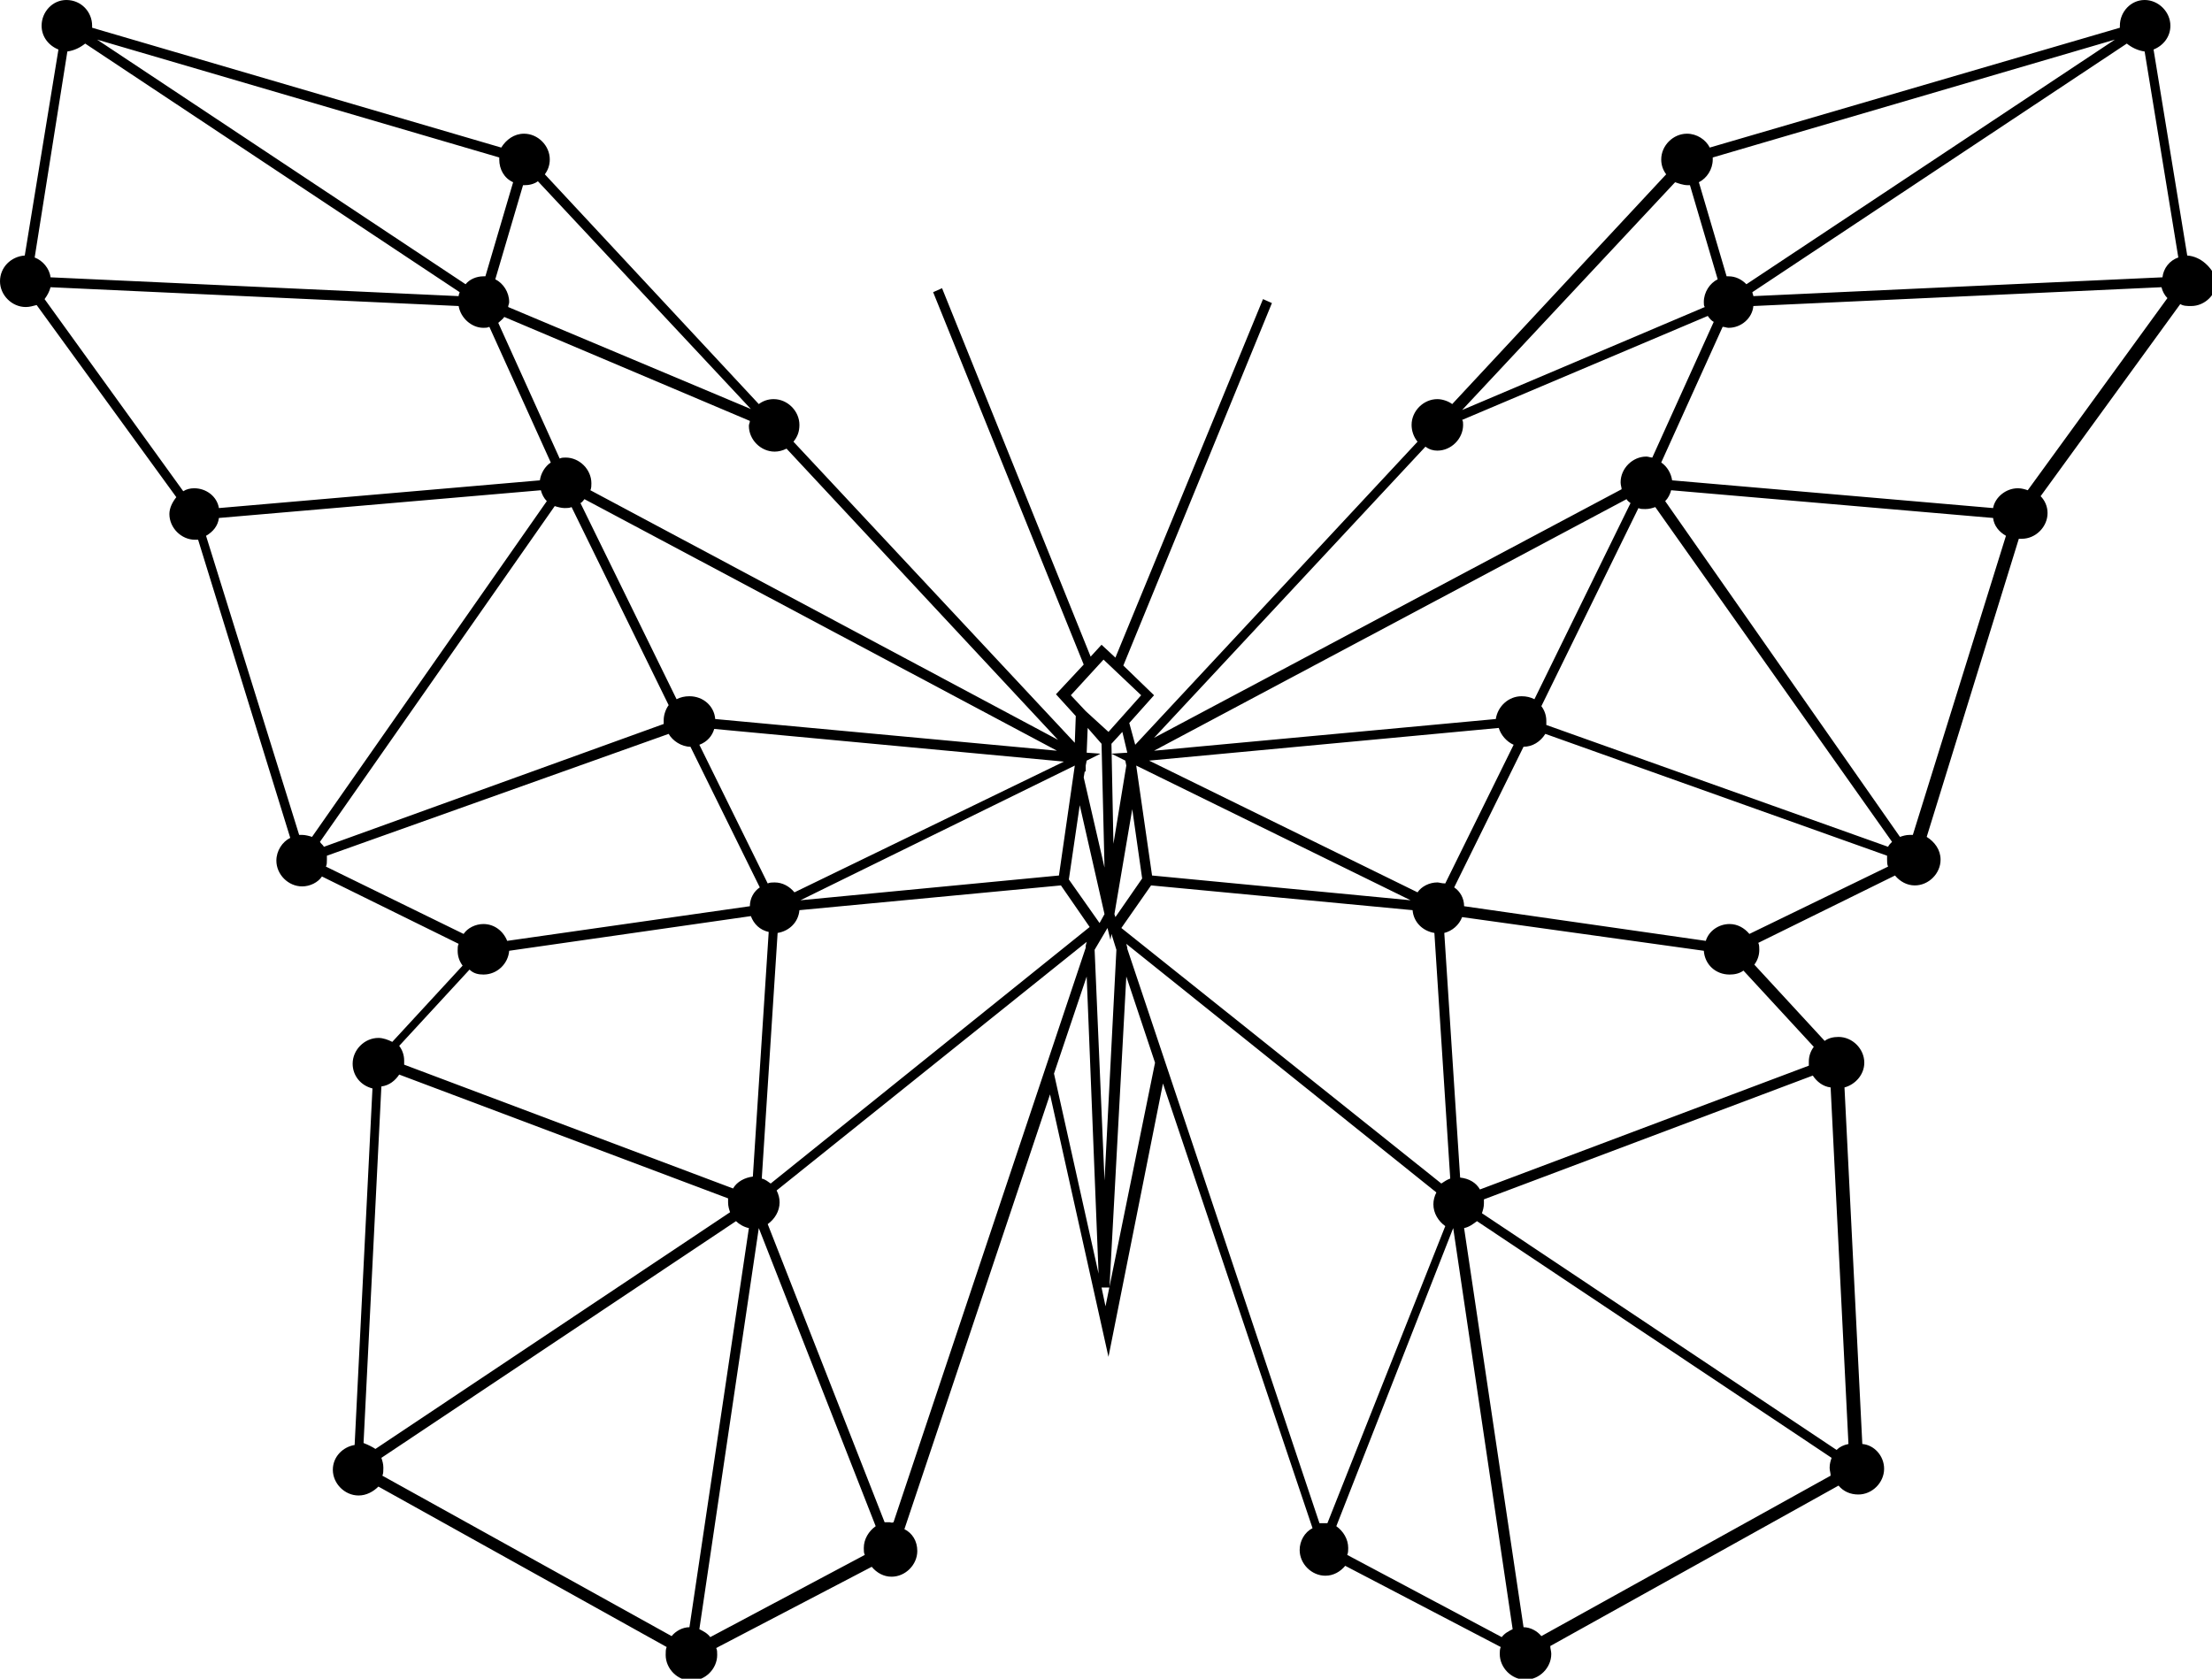 <svg xmlns="http://www.w3.org/2000/svg" xmlns:xlink="http://www.w3.org/1999/xlink" id="Layer_1_copy" x="0px" y="0px" viewBox="0 0 223.3 169.5" style="enable-background:new 0 0 223.3 169.5;" xml:space="preserve"><path d="M220.8,25.8L217.4,5c1-0.4,1.7-1.3,1.7-2.4c0-1.4-1.2-2.6-2.6-2.6S214,1.2,214,2.6c0,0.1,0,0.2,0,0.2l-41.4,12.1 c-0.4-0.8-1.3-1.4-2.3-1.4c-1.4,0-2.6,1.2-2.6,2.6c0,0.6,0.2,1.1,0.5,1.5l-21.6,23.2c-0.4-0.3-1-0.5-1.5-0.5c-1.4,0-2.6,1.2-2.6,2.6 c0,0.6,0.2,1.2,0.6,1.7l-28.5,30.6l-0.6-2.2l2.5-2.8l-3.1-3l15-36.6l-0.9-0.4l-14.9,36.2l-1.4-1.3l-1.1,1.2l-15-37.2l-0.9,0.4 l15.2,37.6l-2.8,3l2,2.2l-0.1,2.7L80.1,44.6c0.4-0.5,0.6-1,0.6-1.7c0-1.4-1.2-2.6-2.6-2.6c-0.6,0-1.1,0.2-1.5,0.5L55,17.6 c0.3-0.4,0.5-0.9,0.5-1.5c0-1.4-1.2-2.6-2.6-2.6c-1,0-1.8,0.6-2.3,1.4L9.3,2.8c0-0.1,0-0.2,0-0.2C9.3,1.2,8.2,0,6.7,0 C5.3,0,4.2,1.2,4.2,2.6c0,1.1,0.7,2,1.7,2.4L2.5,25.8C1.1,25.9,0,27,0,28.4C0,29.8,1.2,31,2.6,31c0.4,0,0.7-0.1,1.1-0.2l14.1,19.4 c-0.4,0.5-0.7,1.1-0.7,1.7c0,1.4,1.2,2.6,2.6,2.6c0.1,0,0.2,0,0.3,0l9.3,30.1c-0.8,0.4-1.4,1.3-1.4,2.3c0,1.4,1.2,2.6,2.6,2.6 c0.8,0,1.6-0.4,2-1l13.8,6.8c-0.1,0.2-0.1,0.4-0.1,0.7c0,0.6,0.2,1.1,0.5,1.5l-7.1,7.7c-0.4-0.2-0.9-0.4-1.4-0.4 c-1.4,0-2.6,1.2-2.6,2.6c0,1.2,0.8,2.2,2,2.5l-1.8,36c-1.2,0.2-2.2,1.2-2.2,2.5c0,1.4,1.2,2.6,2.6,2.6c0.8,0,1.5-0.4,2-0.9 l29.1,16.2c-0.1,0.2-0.1,0.5-0.1,0.8c0,1.4,1.2,2.6,2.6,2.6s2.6-1.2,2.6-2.6c0-0.3,0-0.5-0.1-0.7l15.7-8.2c0.5,0.6,1.2,1,2,1 c1.4,0,2.6-1.2,2.6-2.6c0-1-0.5-1.8-1.3-2.2l14.7-43.9l5.9,26.5l5.5-27.6l15.1,44.9c-0.8,0.4-1.3,1.3-1.3,2.2c0,1.4,1.2,2.6,2.6,2.6 c0.8,0,1.5-0.4,2-1l15.7,8.2c-0.1,0.2-0.1,0.5-0.1,0.7c0,1.4,1.2,2.6,2.6,2.6s2.6-1.2,2.6-2.6c0-0.3-0.1-0.5-0.1-0.8l29.1-16.2 c0.5,0.6,1.2,0.9,2,0.9c1.4,0,2.6-1.2,2.6-2.6c0-1.3-1-2.4-2.2-2.5l-1.8-36c1.1-0.3,2-1.3,2-2.5c0-1.4-1.2-2.6-2.6-2.6 c-0.5,0-1,0.1-1.4,0.4l-7.1-7.7c0.3-0.4,0.5-0.9,0.5-1.5c0-0.2,0-0.5-0.1-0.7l13.8-6.8c0.5,0.6,1.2,1,2,1c1.4,0,2.6-1.2,2.6-2.6 c0-1-0.6-1.8-1.4-2.3l9.3-30.1c0.1,0,0.2,0,0.3,0c1.4,0,2.6-1.2,2.6-2.6c0-0.7-0.3-1.3-0.7-1.7l14.1-19.4c0.3,0.2,0.7,0.2,1.1,0.2 c1.4,0,2.6-1.2,2.6-2.6C223.3,27,222.2,25.9,220.8,25.8z M203.7,49.3c-1.2,0-2.3,0.9-2.5,2l-32.4-2.8c-0.1-0.7-0.5-1.4-1.1-1.8 l6.2-13.7c0.2,0,0.4,0.1,0.6,0.1c1.3,0,2.4-1,2.5-2.2l41.2-1.9c0.1,0.4,0.3,0.8,0.6,1.1l-14.1,19.4 C204.4,49.4,204.1,49.3,203.7,49.3z M190.6,85.5l-34.5-12.3c0-0.1,0-0.2,0-0.4c0-0.6-0.2-1.1-0.5-1.5l9.8-20 c0.2,0.1,0.4,0.1,0.7,0.1c0.4,0,0.7-0.1,1-0.2L191,85C190.8,85.2,190.7,85.3,190.6,85.5z M172,96c0.1,1.4,1.2,2.4,2.6,2.4 c0.5,0,1-0.1,1.4-0.4l7.1,7.7c-0.3,0.4-0.5,0.9-0.5,1.5c0,0.1,0,0.3,0,0.4l-33.2,12.5c-0.4-0.7-1.1-1.1-2-1.2l-1.6-24.7 c0.8-0.2,1.5-0.8,1.8-1.6L172,96z M185.4,146.4l-35.8-23.9c0.1-0.3,0.2-0.6,0.2-1c0-0.1,0-0.3,0-0.4l33.2-12.5 c0.4,0.6,1,1.1,1.8,1.2l1.8,36C186.1,145.9,185.7,146.1,185.4,146.4z M36.7,145.7l1.8-36c0.8-0.1,1.4-0.6,1.8-1.2l33.2,12.5 c0,0.1,0,0.3,0,0.4c0,0.4,0.1,0.7,0.2,1l-35.8,23.9C37.6,146.1,37.2,145.9,36.7,145.7z M48.8,98.4c1.4,0,2.5-1.1,2.6-2.4l24.4-3.5 c0.3,0.8,0.9,1.4,1.8,1.6l-1.6,24.7c-0.8,0.1-1.6,0.5-2,1.2l-33.2-12.5c0-0.1,0-0.3,0-0.4c0-0.6-0.2-1.1-0.5-1.5l7.1-7.7 C47.8,98.3,48.3,98.4,48.8,98.4z M32.3,85l23.7-33.9c0.3,0.1,0.7,0.2,1,0.2c0.2,0,0.5,0,0.7-0.1l9.8,20c-0.3,0.4-0.5,1-0.5,1.5 c0,0.1,0,0.3,0,0.4L32.7,85.5C32.6,85.3,32.4,85.2,32.3,85z M22.1,51.3c-0.2-1.2-1.3-2-2.5-2c-0.4,0-0.8,0.1-1.1,0.3l-14-19.4 C4.8,29.8,5,29.4,5.1,29l41.2,1.9c0.2,1.2,1.3,2.2,2.5,2.2c0.2,0,0.4,0,0.6-0.1l6.2,13.7c-0.6,0.4-1,1.1-1.1,1.8L22.1,51.3z  M8.6,4.4l37.8,25.1c0,0.1-0.1,0.2-0.1,0.4L5.1,28c-0.1-0.9-0.8-1.7-1.6-2L6.8,5.2C7.5,5.1,8.1,4.8,8.6,4.4z M52.9,18.7 c0.5,0,1-0.1,1.4-0.4l21.5,23L51.3,31c0-0.2,0.1-0.3,0.1-0.5c0-1-0.6-1.9-1.4-2.3l2.8-9.5C52.8,18.7,52.9,18.7,52.9,18.7z  M170.4,18.7c0.1,0,0.1,0,0.2,0l2.8,9.5c-0.8,0.4-1.4,1.3-1.4,2.3c0,0.2,0,0.4,0.1,0.5l-24.5,10.4l21.5-23 C169.4,18.5,169.9,18.7,170.4,18.7z M216.5,5.2l3.4,20.8c-0.9,0.3-1.5,1.1-1.6,2L177,29.9c0-0.1-0.1-0.3-0.1-0.4l37.8-25.1 C215.2,4.8,215.8,5.1,216.5,5.2z M145.1,45.5c1.4,0,2.6-1.2,2.6-2.6c0-0.2,0-0.4-0.1-0.5l24.8-10.5c0.2,0.3,0.4,0.5,0.6,0.6 l-6.2,13.7c-0.2,0-0.4-0.1-0.6-0.1c-1.4,0-2.6,1.2-2.6,2.6c0,0.3,0.1,0.5,0.1,0.7l-47.2,25.1l27.4-29.4 C144.3,45.4,144.7,45.5,145.1,45.5z M154.9,70.6c-0.4-0.2-0.8-0.3-1.3-0.3c-1.3,0-2.4,1-2.6,2.3l-34.5,3.2l47.7-25.4 c0.1,0.2,0.3,0.3,0.4,0.4L154.9,70.6z M116.3,88.4l-1.6-11.1l27.7,13.6L116.3,88.4z M112.5,92.3l1.8-10.6l1,7l-2.7,3.9L112.5,92.3z  M111,93.2l-3.1-4.4l1.1-7.5l2.5,11L111,93.2z M106.9,88.4l-26.1,2.5l27.7-13.6L106.9,88.4z M72.2,72.6c-0.1-1.3-1.2-2.3-2.6-2.3 c-0.5,0-0.9,0.1-1.3,0.3l-9.7-19.8c0.2-0.1,0.3-0.3,0.4-0.4l47.7,25.4L72.2,72.6z M59.6,49.5c0.1-0.2,0.1-0.5,0.1-0.7 c0-1.4-1.2-2.6-2.6-2.6c-0.2,0-0.4,0-0.6,0.1l-6.2-13.7c0.2-0.2,0.5-0.4,0.6-0.6l24.8,10.5c0,0.2-0.1,0.3-0.1,0.5 c0,1.4,1.2,2.6,2.6,2.6c0.4,0,0.8-0.1,1.2-0.3l27.4,29.4L59.6,49.5z M72.1,73.6l35.3,3.3L80.2,90.1c-0.5-0.6-1.2-1-2-1 c-0.2,0-0.5,0-0.7,0.1l-6.9-14C71.4,74.9,71.9,74.3,72.1,73.6z M77.8,119.5c-0.3-0.2-0.5-0.4-0.9-0.5l1.6-24.8 c1.2-0.2,2.1-1.1,2.2-2.3l26.4-2.5l2.9,4.2L77.8,119.5z M111.8,93.7l0.3,1.2l0.1-0.6l0.5,1.6l-1.2,23.3l-1-23.3L111.8,93.7z  M116.2,89.4l26.4,2.5c0.1,1.2,1,2.1,2.2,2.3l1.6,24.8c-0.3,0.1-0.6,0.3-0.9,0.5l-32.3-25.8L116.2,89.4z M145.1,89.1 c-0.8,0-1.6,0.4-2,1l-27.1-13.3l35.3-3.3c0.2,0.7,0.8,1.4,1.5,1.7l-6.9,14C145.5,89.2,145.3,89.1,145.1,89.1z M213.5,4l-37.2,24.7 c-0.5-0.5-1.1-0.8-1.8-0.8c-0.1,0-0.1,0-0.2,0l-2.8-9.5c0.8-0.4,1.4-1.3,1.4-2.3c0-0.1,0-0.2,0-0.2L213.5,4z M113.8,76l-1.6,0.1 l1.4,0.7l0.1,0.5l-1.3,7.9l-0.2-10.1l1.1-1.2L113.8,76z M111.4,66.6l3.8,3.6l-3.3,3.7l-2.3-2.1l-1.5-1.6L111.4,66.6z M111.2,75.1 l0.3,12.5l-2.1-9.1l0.1-0.6l0.1,0l0-0.6l0.1-0.5l1.4-0.7l-1.4-0.1l0.1-2.5L111.2,75.1z M51.8,18.4L49,27.9c-0.1,0-0.1,0-0.2,0 c-0.7,0-1.4,0.3-1.8,0.8L9.8,4l40.6,11.9c0,0.1,0,0.1,0,0.2C50.4,17.1,50.9,18,51.8,18.4z M20.8,54.1c0.7-0.4,1.2-1,1.3-1.8 l32.5-2.8c0.1,0.4,0.3,0.8,0.6,1.1L31.5,84.5c-0.3-0.1-0.7-0.2-1-0.2c-0.1,0-0.2,0-0.3,0L20.8,54.1z M32.9,87.5 c0.1-0.2,0.1-0.4,0.1-0.7c0-0.1,0-0.3,0-0.4l34.5-12.3c0.4,0.7,1.3,1.3,2.2,1.3l7,14.2c-0.6,0.4-1,1.1-1,1.9L51.2,95 c-0.4-1-1.3-1.7-2.4-1.7c-0.8,0-1.6,0.4-2,1L32.9,87.5z M38.6,149c0.1-0.2,0.1-0.5,0.1-0.8c0-0.4-0.1-0.7-0.2-1l35.8-23.9 c0.3,0.3,0.8,0.6,1.3,0.7l-6,40.3c-0.7,0-1.4,0.4-1.8,0.9L38.6,149z M71.7,165.3c-0.3-0.4-0.7-0.6-1.1-0.8l6-40.5c0,0,0,0,0,0 l11.8,30.1c-0.7,0.5-1.2,1.3-1.2,2.2c0,0.3,0,0.5,0.1,0.7L71.7,165.3z M89.8,153.7c-0.2,0-0.3,0-0.5,0l-11.8-30.1 c0.7-0.5,1.2-1.3,1.2-2.2c0-0.4-0.1-0.8-0.3-1.2l31.3-25.1l-0.1,0.4l0,0.1l0,0.1l-19.4,58C90,153.8,89.9,153.7,89.8,153.7z  M109.7,98.6l1.2,30l-4.5-20.2L109.7,98.6z M111.6,131.9l-0.4-1.9l0.8,0l1.7-31.4l2.9,8.7L111.6,131.9z M113.8,95.8L113.8,95.8 l0-0.1l-0.1-0.4l31.3,25.1c-0.2,0.4-0.3,0.8-0.3,1.2c0,0.9,0.5,1.7,1.2,2.2L134,153.8c-0.1,0-0.3,0-0.5,0c-0.1,0-0.2,0-0.3,0 L113.8,95.8z M136,157c0.1-0.2,0.1-0.5,0.1-0.7c0-0.9-0.5-1.7-1.2-2.2l11.8-30.1c0,0,0,0,0,0l6,40.5c-0.4,0.2-0.8,0.4-1.1,0.8 L136,157z M155.6,165.2c-0.4-0.5-1.1-0.9-1.8-0.9l-6-40.3c0.5-0.1,0.9-0.4,1.3-0.7l35.8,23.9c-0.1,0.3-0.2,0.6-0.2,1 c0,0.3,0.1,0.5,0.1,0.8L155.6,165.2z M176.6,94.3c-0.5-0.6-1.2-1-2-1c-1.1,0-2.1,0.7-2.4,1.7l-24.4-3.5c0-0.8-0.4-1.5-1-1.9l7-14.2 c0.9,0,1.7-0.5,2.2-1.3l34.5,12.3c0,0.1,0,0.2,0,0.4c0,0.2,0,0.5,0.1,0.7L176.6,94.3z M193.1,84.3c-0.1,0-0.2,0-0.3,0 c-0.4,0-0.7,0.1-1,0.2l-23.7-33.9c0.3-0.3,0.5-0.7,0.6-1.1l32.5,2.8c0.1,0.8,0.6,1.4,1.3,1.8L193.1,84.3z"></path></svg>